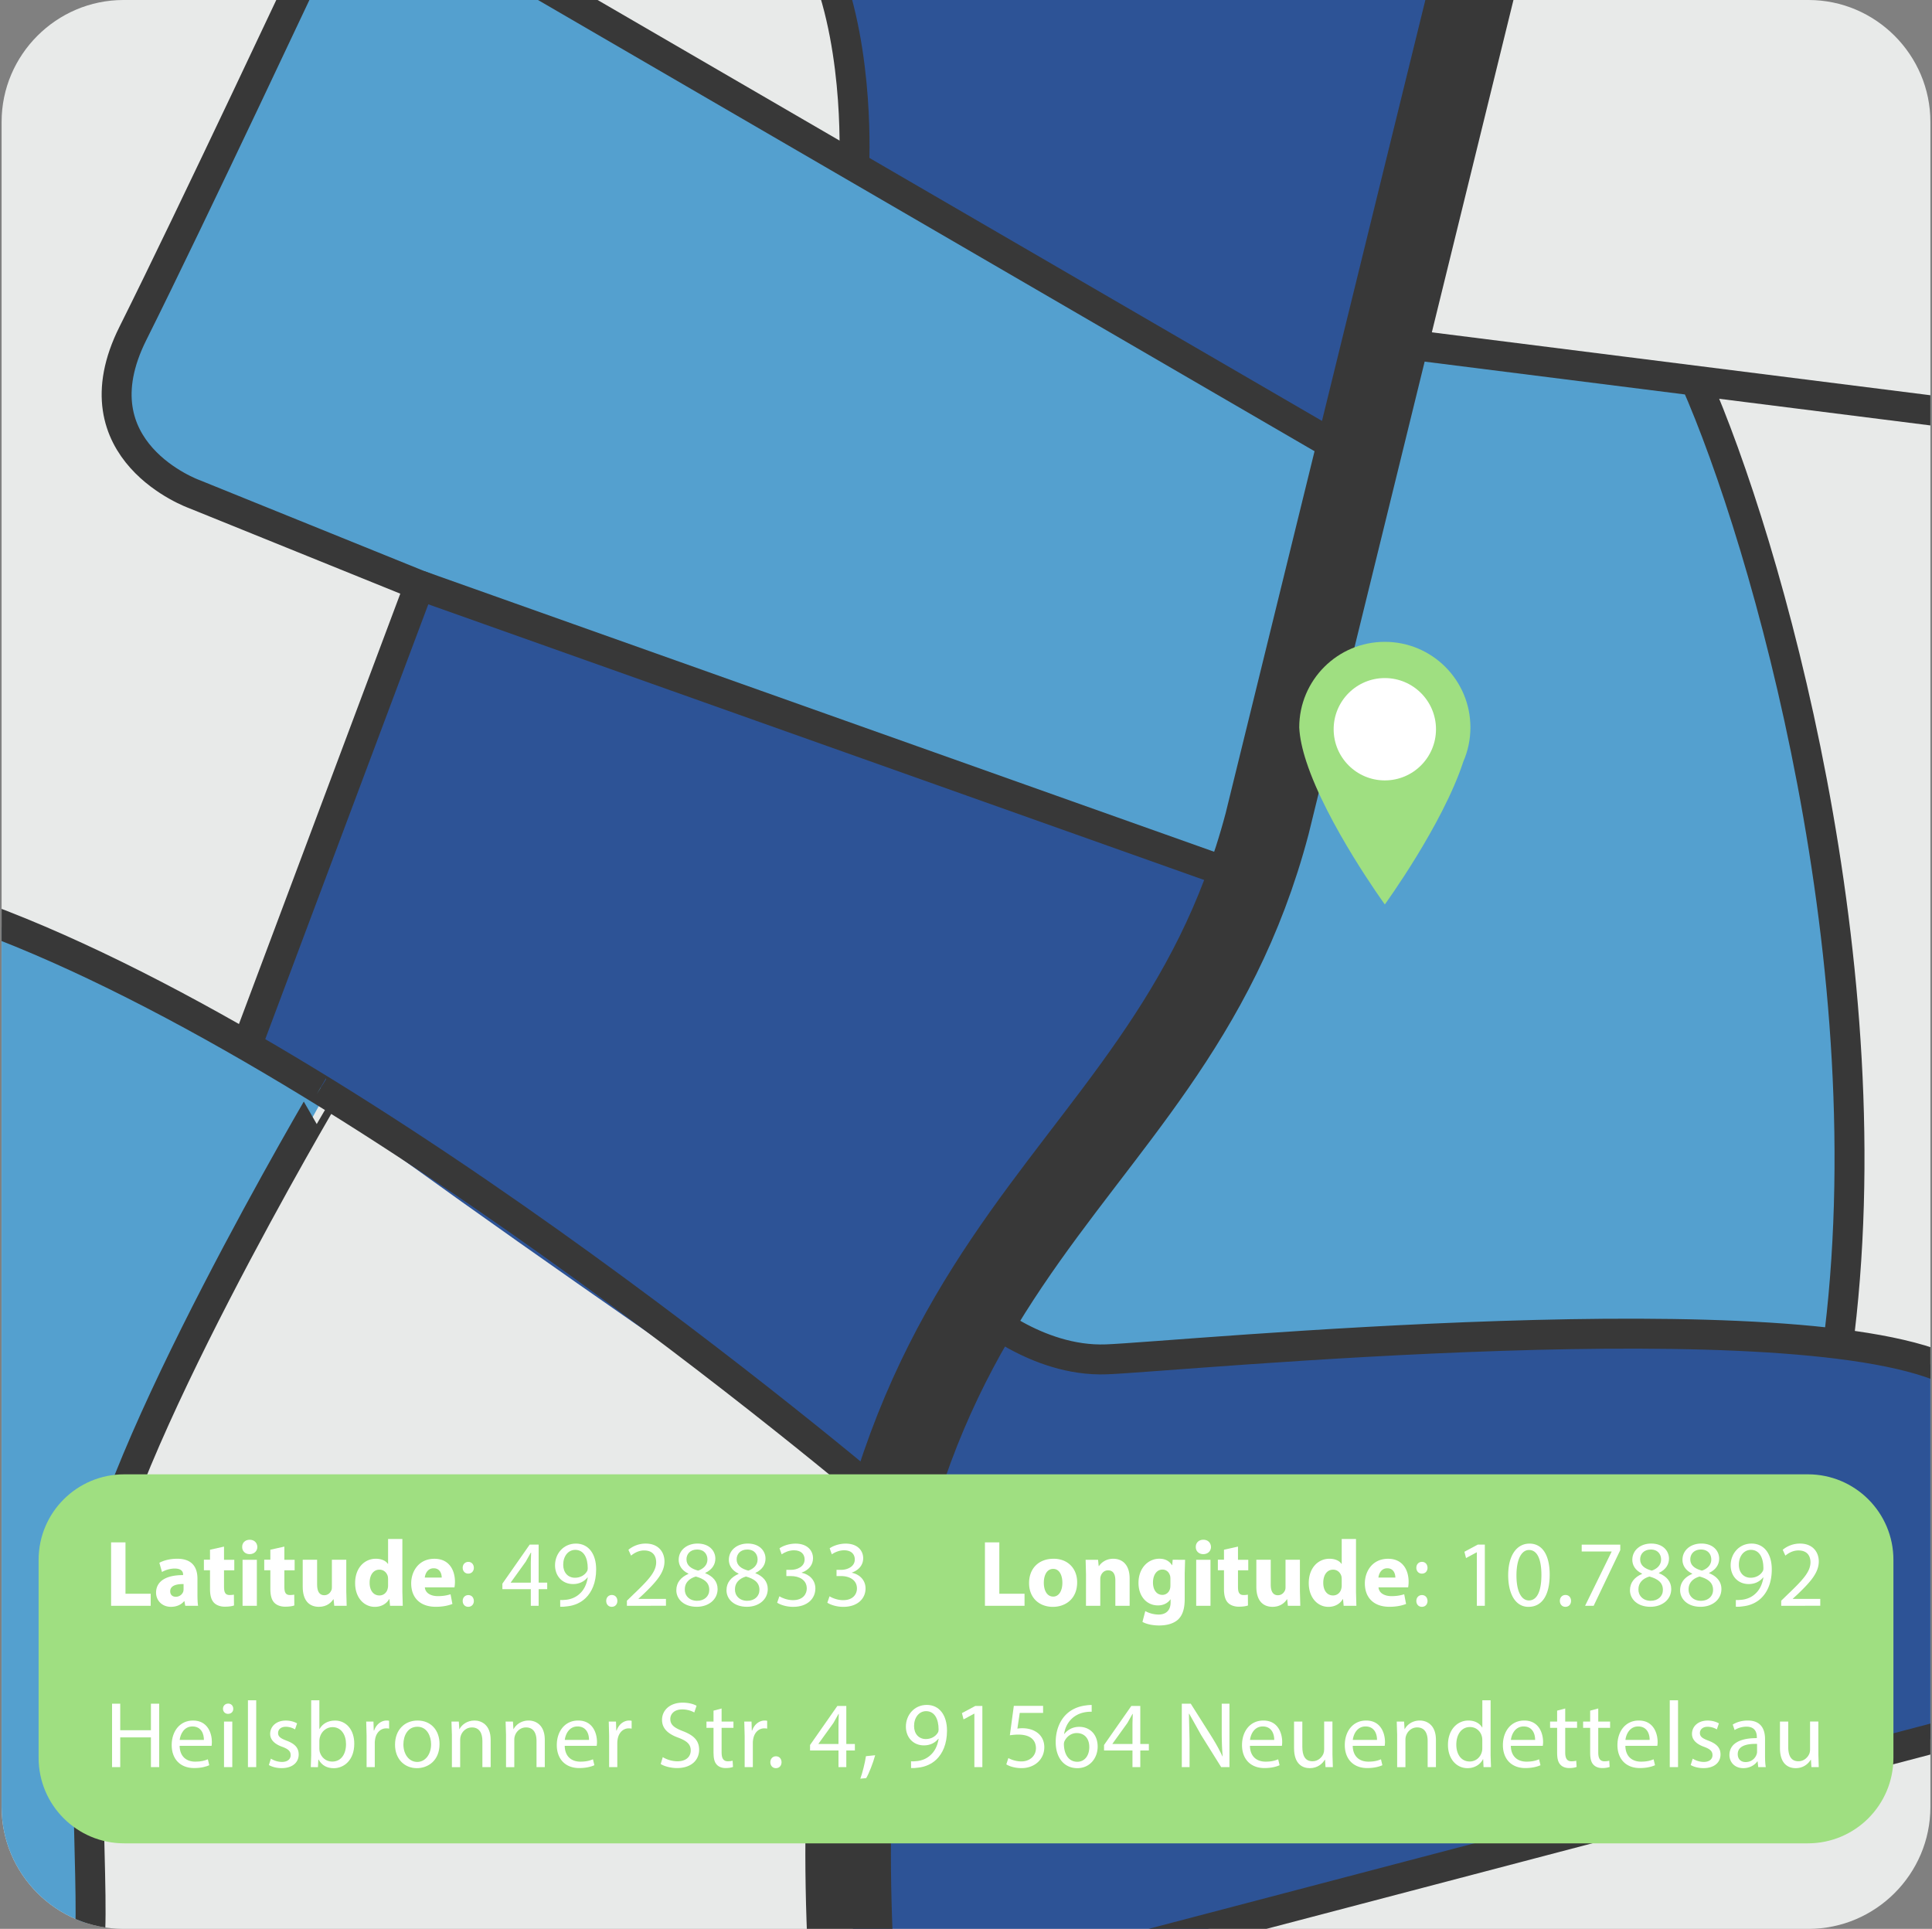 <svg xmlns="http://www.w3.org/2000/svg" xmlns:xlink="http://www.w3.org/1999/xlink" viewBox="0 0 600 599"><rect x="0" y="0" width="600" height="599" fill="#808080" stroke="none"/><defs><path id="a" d="M561.66 599H38.34C17.53 599 .5 581.97.5 561.16V37.84C.5 17.03 17.53 0 38.34 0h523.32c20.81 0 37.84 17.03 37.84 37.84v523.32c0 20.81-17.03 37.84-37.84 37.84z"/><path id="c" d="M55.78 542.16c.06 3.48 2.28 4.91 4.85 4.91 1.84 0 2.95-.32 3.92-.73l.44 1.84c-.91.41-2.46.88-4.71.88-4.35 0-6.96-2.86-6.96-7.13s2.51-7.63 6.63-7.63c4.62 0 5.85 4.06 5.85 6.66 0 .53-.06.94-.09 1.2h-9.93zm7.54-1.84c.03-1.64-.67-4.18-3.57-4.18-2.6 0-3.74 2.4-3.95 4.18h7.52z"/><path id="d" d="M84.13 546.14a6.7 6.7 0 003.39 1.02c1.87 0 2.75-.94 2.75-2.1 0-1.23-.73-1.9-2.63-2.6-2.54-.91-3.74-2.31-3.74-4 0-2.28 1.84-4.15 4.88-4.15 1.43 0 2.69.41 3.48.88l-.64 1.87c-.56-.35-1.58-.82-2.89-.82-1.52 0-2.37.88-2.37 1.93 0 1.17.85 1.7 2.69 2.4 2.46.94 3.71 2.16 3.71 4.27 0 2.48-1.93 4.24-5.29 4.24-1.55 0-2.98-.38-3.97-.96l.63-1.98z"/><path id="e" d="M113.85 539.03l-.12-4.41h2.25l.09 2.78h.12c.64-1.9 2.19-3.1 3.92-3.1a2.7 2.7 0 01.73.09v2.43c-.26-.06-.53-.09-.88-.09-1.81 0-3.1 1.37-3.45 3.3-.06.35-.12.76-.12 1.2v7.54h-2.54v-9.74z"/><path id="f" d="M140.33 538.45l-.12-3.83h2.28l.15 2.34h.06c.7-1.34 2.34-2.66 4.68-2.66 1.96 0 5 1.17 5 6.02v8.45h-2.57v-8.15c0-2.28-.85-4.18-3.27-4.18-1.7 0-3.01 1.2-3.45 2.63-.12.32-.18.76-.18 1.2v8.51h-2.57v-10.33z"/><path id="g" d="M224.1 530.56v4.06h3.68v1.96h-3.68v7.63c0 1.75.5 2.75 1.93 2.75.67 0 1.17-.09 1.49-.18l.12 1.93c-.5.2-1.29.35-2.28.35-1.2 0-2.16-.38-2.78-1.08-.73-.76-.99-2.02-.99-3.68v-7.72h-2.19v-1.96h2.19v-3.39l2.51-.67z"/><path id="h" d="M260.4 548.77v-5.17h-8.83v-1.7l8.48-12.13h2.78v11.81h2.66v2.02h-2.66v5.17h-2.43zm0-7.19v-6.34l.09-2.98h-.09l-1.58 2.81-4.65 6.46v.06h6.23z"/><path id="i" d="M302.6 532.17h-.06l-3.3 1.78-.5-1.96 4.15-2.22h2.19v19h-2.48v-16.6z"/><path id="j" d="M413.81 544.91l.12 3.86h-2.28l-.15-2.31h-.06c-.67 1.14-2.16 2.63-4.68 2.63-2.22 0-4.88-1.23-4.88-6.2v-8.27h2.57v7.83c0 2.69.82 4.5 3.16 4.5 1.72 0 2.92-1.2 3.39-2.34.15-.38.23-.85.23-1.32v-8.68h2.57l.01 10.3z"/><path id="k" d="M69.57 480.29v4.09h3.19v3.27h-3.19v5.17c0 1.72.41 2.51 1.75 2.51.56 0 .99-.06 1.32-.12l.03 3.36c-.58.23-1.64.38-2.89.38-1.43 0-2.63-.5-3.33-1.23-.82-.85-1.23-2.22-1.23-4.24v-5.85h-1.9v-3.27h1.9v-3.1l4.35-.97z"/><path id="l" d="M124.96 477.92v16.48l.12 4.27h-3.95l-.2-2.1h-.06c-.91 1.61-2.63 2.43-4.47 2.43-3.39 0-6.11-2.89-6.11-7.34-.03-4.82 2.98-7.6 6.4-7.6 1.75 0 3.13.61 3.77 1.61h.06v-7.75h4.44zm-4.44 12.51a7 7 0 00-.06-.79c-.26-1.2-1.23-2.19-2.6-2.19-2.02 0-3.07 1.81-3.07 4.06 0 2.43 1.2 3.95 3.04 3.95 1.29 0 2.31-.88 2.57-2.13.09-.32.12-.64.12-1.02v-1.88z"/><path id="m" d="M143.69 486.87c0-1.08.73-1.84 1.75-1.84s1.7.76 1.72 1.84c0 1.02-.67 1.81-1.75 1.81-1.02 0-1.72-.79-1.72-1.81zm0 10.31c0-1.08.73-1.84 1.75-1.84s1.7.76 1.72 1.84c0 1.02-.67 1.81-1.75 1.81-1.02.01-1.72-.78-1.72-1.81z"/><path id="n" d="M188.26 497.15c0-1.08.73-1.84 1.75-1.84s1.72.76 1.72 1.84c0 1.05-.67 1.84-1.75 1.84-1.02.01-1.72-.78-1.72-1.84z"/><path id="o" d="M194.69 498.67v-1.58l2.02-1.96c4.85-4.62 7.04-7.07 7.07-9.94 0-1.93-.94-3.71-3.77-3.71-1.72 0-3.16.88-4.03 1.61l-.82-1.81a8.36 8.36 0 015.38-1.93c4.09 0 5.82 2.81 5.82 5.52 0 3.51-2.54 6.34-6.55 10.2l-1.52 1.4v.06h8.53v2.13l-12.13.01z"/><path id="p" d="M210.04 493.85c0-2.4 1.43-4.09 3.77-5.09l-.03-.09c-2.1-.99-3.01-2.63-3.01-4.27 0-3.01 2.54-5.06 5.87-5.06 3.68 0 5.52 2.31 5.52 4.68 0 1.61-.79 3.33-3.13 4.44v.09c2.37.94 3.83 2.6 3.83 4.91 0 3.3-2.84 5.52-6.46 5.52-3.97.02-6.36-2.35-6.36-5.13zm10.23-.12c0-2.31-1.61-3.42-4.18-4.15-2.22.64-3.42 2.1-3.42 3.92-.09 1.93 1.37 3.62 3.8 3.62 2.31 0 3.8-1.43 3.8-3.39zm-7.08-9.49c0 1.9 1.43 2.92 3.62 3.51 1.64-.56 2.89-1.72 2.89-3.45 0-1.52-.91-3.1-3.22-3.1-2.12 0-3.29 1.4-3.29 3.04z"/><path id="q" d="M242.04 495.72c.73.47 2.43 1.2 4.21 1.2 3.3 0 4.33-2.1 4.3-3.68-.03-2.66-2.43-3.8-4.91-3.8h-1.43v-1.93h1.43c1.87 0 4.24-.96 4.24-3.22 0-1.52-.96-2.86-3.33-2.86-1.52 0-2.98.67-3.8 1.26l-.67-1.87c.99-.73 2.92-1.46 4.97-1.46 3.74 0 5.44 2.22 5.44 4.53 0 1.96-1.17 3.62-3.51 4.47v.06c2.34.47 4.24 2.22 4.24 4.88 0 3.04-2.37 5.7-6.93 5.7-2.13 0-4-.67-4.94-1.29l.69-1.99z"/><path id="r" d="M506.2 493.85c0-2.4 1.43-4.09 3.77-5.09l-.03-.09c-2.1-.99-3.01-2.63-3.01-4.27 0-3.01 2.54-5.06 5.87-5.06 3.68 0 5.52 2.31 5.52 4.68 0 1.61-.79 3.33-3.13 4.44v.09c2.37.94 3.83 2.6 3.83 4.91 0 3.3-2.84 5.52-6.46 5.52-3.96.02-6.36-2.35-6.36-5.13zm10.23-.12c0-2.31-1.61-3.42-4.18-4.15-2.22.64-3.42 2.1-3.42 3.92-.09 1.93 1.37 3.62 3.8 3.62 2.31 0 3.8-1.43 3.8-3.39zm-7.07-9.49c0 1.9 1.43 2.92 3.62 3.51 1.64-.56 2.89-1.72 2.89-3.45 0-1.52-.91-3.1-3.22-3.1-2.12 0-3.29 1.4-3.29 3.04z"/></defs><clipPath id="b"><use xlink:href="#a"/></clipPath><g clip-path="url(#b)"><path d="M561.66 599H38.34C17.53 599 .5 581.97.5 561.16V37.84C.5 17.03 17.53 0 38.34 0h523.32c20.81 0 37.84 17.03 37.84 37.84v523.32c0 20.81-17.03 37.84-37.84 37.84z" fill="#e8eae9"/><path d="M430.07 106.05l96.41 12.16s62.93 154.56 44.12 301.08c0 0-97.37-10.95-222.7 2.6-26.44 4.4-44.38-15.41-44.38-15.41l68.78-101.43 57.77-199z" fill="#54a0cf"/><g fill="#2d5396"><path d="M300 414.54s-43.1 111.98-34.06 199.94c1.25 8.42 30.26 5.2 30.26 5.2l309.36-81.22V425.64s-19.91-8.51-86.45-9.96-171.34 13.94-210.85-6.03l-8.26 4.89z"/><path d="M125.7 184.67L80.6 324.76c1.25 8.42 196.17 141.04 196.17 141.04l106.76-180.71 2.92-12.6-72.5-25.48c-73.76-26.21-140.47-47.27-179.98-67.23l-8.27 4.89z"/></g><path d="M-6.67 285.09s87.05 32.94 107.94 54.37c0 0-51.91 91.96-57.93 112.06s-13.72 28.19-14.85 51.6c-1.13 23.4-1.79 110.43-1.79 110.43l-33.38-7.17V285.09z" fill="#54a0cf"/><path d="M254.72-13.72s14.22 36.89 10.54 65.39l152.47 88.59 46.28-158.04-209.29 4.06z" fill="#2d5396"/><path d="M96.16-13.72l-59.94 128.1s-8.75 25.69 21.92 38.15C88.81 164.97 381.76 272.5 381.76 272.5l35.97-132.24L113.21-36.18 96.16-13.72z" fill="#54a0cf"/><g fill="none" stroke="#383838" stroke-miterlimit="10"><path d="M458.94-10.6l-65.42 266.38c-32.34 122.27-140.36 124.77-129.34 350.6" stroke-width="26.571"/><g stroke-width="9.3"><path d="M303.53 406.49s18.04 16.48 40.08 15.65 216.68-19.96 263.26 4.16m-330.1 41.55S115.91 330.01-5.11 285.09m106.37 54.37S34.18 452.9 29.19 495.95s1.66 108.75-2.5 110.42m395.5-463.52L152.72-13.72"/><path d="M265.26 51.67s1.94-35.13-8.98-62.27M76.64 324.76l53.62-143.01-69.87-28.28s-37.43-13.31-19.13-49.91S97.4-13.72 97.4-13.72m198.8 633.4l315.25-82.76"/></g></g><path d="M456.65 225.9c0-14.68-11.9-26.58-26.58-26.58s-26.58 11.9-26.58 26.58c.15 3.19.95 6.79 2.19 10.58 6.39 19.6 24.39 44.39 24.39 44.39s18-24.79 24.39-44.39c1.41-3.24 2.19-6.82 2.19-10.58z" fill="#9fdf81"/><circle cx="430.07" cy="226.46" r="15.89" fill="#fff"/><path d="M430.07 106.05l179.92 22.7m-83.5-10.53c22 49.8 60.01 182.03 44.12 301.08M130.26 181.75l245.79 87.33" fill="none" stroke="#383838" stroke-miterlimit="10" stroke-width="9.3"/><path d="M561.44 572.44H38.56c-14.68 0-26.57-11.9-26.57-26.57v-61.46c0-14.68 11.9-26.57 26.57-26.57h522.89c14.68 0 26.57 11.9 26.57 26.57v61.46c-.01 14.68-11.9 26.57-26.58 26.57z" fill="#9fdf81"/><g fill="#fff"><path d="M37.34 529.07v8.24h9.53v-8.24h2.57v19.7h-2.57v-9.24h-9.53v9.24H34.8v-19.7h2.54z"/><use xlink:href="#c"/><path d="M72.44 530.65c.03.88-.61 1.58-1.64 1.58-.91 0-1.55-.7-1.55-1.58 0-.91.67-1.61 1.61-1.61.96 0 1.58.7 1.58 1.61zm-2.87 18.12v-14.15h2.57v14.15h-2.57zM77 528.02h2.57v20.75H77v-20.75z"/><use xlink:href="#d"/><path d="M96.52 548.77l.12-3.65v-17.1h2.54v8.89h.06c.91-1.58 2.54-2.6 4.82-2.6 3.51 0 5.99 2.92 5.96 7.22 0 5.06-3.19 7.57-6.34 7.57-2.05 0-3.68-.79-4.73-2.66h-.09l-.12 2.34-2.22-.01zm2.66-5.67c0 .32.06.64.12.94.5 1.78 1.99 3.01 3.86 3.01 2.69 0 4.3-2.19 4.3-5.44 0-2.84-1.46-5.26-4.21-5.26-1.75 0-3.39 1.2-3.92 3.16-.06.29-.15.64-.15 1.05v2.54z"/><use xlink:href="#e"/><path d="M136.5 541.58c0 5.23-3.62 7.51-7.04 7.51-3.83 0-6.78-2.81-6.78-7.28 0-4.73 3.1-7.51 7.01-7.51 4.07 0 6.81 2.95 6.81 7.28zm-11.22.14c0 3.1 1.78 5.44 4.3 5.44 2.46 0 4.3-2.31 4.3-5.49 0-2.4-1.2-5.44-4.24-5.44-3.05 0-4.36 2.8-4.36 5.49z"/><use xlink:href="#f"/><path d="M157.14 538.45l-.12-3.83h2.28l.15 2.34h.06c.7-1.34 2.34-2.66 4.68-2.66 1.96 0 5 1.17 5 6.02v8.45h-2.57v-8.15c0-2.28-.85-4.18-3.27-4.18-1.7 0-3.01 1.2-3.45 2.63-.12.32-.18.76-.18 1.2v8.51h-2.57v-10.33zm18.24 3.71c.06 3.48 2.28 4.91 4.85 4.91 1.84 0 2.95-.32 3.92-.73l.44 1.84c-.91.41-2.46.88-4.71.88-4.35 0-6.96-2.86-6.96-7.13s2.51-7.63 6.63-7.63c4.62 0 5.85 4.06 5.85 6.66 0 .53-.06.94-.09 1.2h-9.93zm7.54-1.84c.03-1.64-.67-4.18-3.57-4.18-2.6 0-3.74 2.4-3.95 4.18h7.52zm6.25-1.29l-.12-4.41h2.25l.09 2.78h.12c.64-1.9 2.19-3.1 3.92-3.1a2.7 2.7 0 01.73.09v2.43c-.26-.06-.53-.09-.88-.09-1.81 0-3.1 1.37-3.45 3.3-.06.35-.12.76-.12 1.2v7.54h-2.54v-9.74zm16.66 6.64c1.14.7 2.81 1.29 4.56 1.29 2.6 0 4.12-1.37 4.12-3.36 0-1.84-1.05-2.89-3.71-3.92-3.22-1.14-5.2-2.81-5.2-5.58 0-3.07 2.54-5.35 6.37-5.35 2.02 0 3.48.47 4.35.96l-.7 2.08a7.84 7.84 0 00-3.74-.94c-2.69 0-3.71 1.61-3.71 2.95 0 1.84 1.2 2.75 3.92 3.8 3.33 1.29 5.03 2.89 5.03 5.79 0 3.04-2.25 5.67-6.9 5.67-1.9 0-3.98-.56-5.03-1.26l.64-2.13z"/><use xlink:href="#g"/><path d="M231.26 539.03l-.12-4.41h2.25l.09 2.78h.12c.64-1.9 2.19-3.1 3.92-3.1a2.7 2.7 0 01.73.09v2.43c-.26-.06-.53-.09-.88-.09-1.81 0-3.1 1.37-3.45 3.3-.06.35-.12.76-.12 1.2v7.54h-2.54v-9.74zm7.98 8.22c0-1.08.73-1.84 1.75-1.84s1.72.76 1.72 1.84c0 1.05-.67 1.84-1.75 1.84-1.02 0-1.72-.79-1.72-1.84z"/><use xlink:href="#h"/><path d="M267.18 552.36c.64-1.72 1.43-4.85 1.75-6.99l2.86-.29c-.67 2.48-1.96 5.73-2.78 7.1l-1.83.18zm15.75-5.4c.56.06 1.2 0 2.08-.09 1.49-.2 2.89-.82 3.98-1.84 1.26-1.14 2.16-2.81 2.51-5.06h-.09c-1.05 1.29-2.57 2.05-4.47 2.05-3.42 0-5.61-2.57-5.61-5.82 0-3.6 2.6-6.75 6.49-6.75s6.28 3.16 6.28 8.01c0 4.18-1.4 7.1-3.27 8.91-1.46 1.43-3.48 2.31-5.52 2.54-.94.15-1.75.18-2.37.15l-.01-2.1zm.94-10.94c0 2.37 1.43 4.03 3.65 4.03 1.72 0 3.07-.85 3.74-1.99.15-.23.23-.53.23-.94 0-3.24-1.2-5.73-3.89-5.73-2.18.02-3.73 1.95-3.73 4.63z"/><use xlink:href="#i"/><path d="M323.94 531.93h-7.25l-.73 4.88c.44-.06.85-.12 1.55-.12 1.46 0 2.92.32 4.09 1.02 1.49.85 2.72 2.48 2.72 4.88 0 3.71-2.95 6.49-7.07 6.49-2.08 0-3.83-.58-4.73-1.17l.64-1.96c.79.47 2.34 1.05 4.06 1.05 2.43 0 4.5-1.58 4.5-4.12-.03-2.46-1.67-4.21-5.47-4.21-1.08 0-1.93.12-2.63.2l1.23-9.12h9.09v2.18zm15.08-.35c-.53-.03-1.2 0-1.93.12-4.03.67-6.17 3.62-6.61 6.75h.09c.91-1.2 2.48-2.19 4.59-2.19 3.36 0 5.73 2.43 5.73 6.14 0 3.48-2.37 6.69-6.31 6.69-4.06 0-6.72-3.16-6.72-8.1 0-3.74 1.34-6.69 3.22-8.56 1.58-1.55 3.68-2.51 6.08-2.81a12.01 12.01 0 011.87-.15v2.11zm-.73 10.96c0-2.72-1.55-4.35-3.92-4.35-1.55 0-2.98.96-3.68 2.34-.18.29-.29.67-.29 1.14.06 3.13 1.49 5.44 4.18 5.44 2.22-.01 3.71-1.85 3.71-4.57zm13.41 6.23v-5.17h-8.83v-1.7l8.48-12.13h2.78v11.81h2.66v2.02h-2.66v5.17h-2.43zm0-7.19v-6.34l.09-2.98h-.09l-1.58 2.81-4.65 6.46v.06h6.23zm15.32 7.19v-19.7h2.78l6.31 9.97c1.46 2.31 2.6 4.38 3.54 6.4l.06-.03c-.23-2.63-.29-5.03-.29-8.1v-8.24h2.4v19.7h-2.57l-6.25-10-3.68-6.58-.09.03.2 8.13v8.42h-2.41zm21.16-6.61c.06 3.48 2.28 4.91 4.85 4.91 1.84 0 2.95-.32 3.92-.73l.44 1.84c-.91.41-2.46.88-4.71.88-4.35 0-6.96-2.86-6.96-7.13s2.51-7.63 6.63-7.63c4.62 0 5.85 4.06 5.85 6.66 0 .53-.06.94-.09 1.2h-9.93zm7.54-1.84c.03-1.64-.67-4.18-3.57-4.18-2.6 0-3.74 2.4-3.95 4.18h7.52z"/><use xlink:href="#j"/><path d="M420.1 542.16c.06 3.48 2.28 4.91 4.85 4.91 1.84 0 2.95-.32 3.92-.73l.44 1.84c-.91.41-2.46.88-4.71.88-4.35 0-6.96-2.86-6.96-7.13s2.51-7.63 6.63-7.63c4.62 0 5.85 4.06 5.85 6.66 0 .53-.06.94-.09 1.2h-9.93zm7.54-1.84c.03-1.64-.67-4.18-3.57-4.18-2.6 0-3.74 2.4-3.95 4.18h7.52zm6.25-1.87l-.12-3.83h2.28l.15 2.34h.06c.7-1.34 2.34-2.66 4.68-2.66 1.96 0 5 1.17 5 6.02v8.45h-2.57v-8.15c0-2.28-.85-4.18-3.27-4.18-1.7 0-3.01 1.2-3.45 2.63-.12.32-.18.76-.18 1.2v8.51h-2.57v-10.33zm29.03-10.43v17.1l.12 3.65h-2.31l-.12-2.46h-.06c-.79 1.58-2.51 2.78-4.82 2.78-3.42 0-6.05-2.89-6.05-7.19-.03-4.71 2.89-7.6 6.34-7.6 2.16 0 3.62 1.02 4.27 2.16h.06v-8.45l2.57.01zm-2.58 12.36c0-.32-.03-.76-.12-1.08-.38-1.64-1.78-2.98-3.71-2.98-2.66 0-4.24 2.34-4.24 5.47 0 2.86 1.4 5.23 4.18 5.23 1.72 0 3.3-1.14 3.77-3.07.09-.35.12-.7.12-1.11v-2.46zm8.86 1.78c.06 3.48 2.28 4.91 4.85 4.91 1.84 0 2.95-.32 3.92-.73l.44 1.84c-.91.41-2.46.88-4.71.88-4.35 0-6.96-2.86-6.96-7.13s2.51-7.63 6.63-7.63c4.62 0 5.85 4.06 5.85 6.66 0 .53-.06.94-.09 1.2h-9.93zm7.54-1.84c.03-1.64-.67-4.18-3.57-4.18-2.6 0-3.74 2.4-3.95 4.18h7.52zm9.35-9.76v4.06h3.68v1.96h-3.68v7.63c0 1.75.5 2.75 1.93 2.75.67 0 1.17-.09 1.49-.18l.12 1.93c-.5.2-1.29.35-2.28.35-1.2 0-2.16-.38-2.78-1.08-.73-.76-.99-2.02-.99-3.68v-7.72h-2.19v-1.96h2.19v-3.39l2.51-.67zm10.26 0v4.06h3.68v1.96h-3.68v7.63c0 1.75.5 2.75 1.93 2.75.67 0 1.17-.09 1.49-.18l.12 1.93c-.5.2-1.29.35-2.28.35-1.2 0-2.16-.38-2.78-1.08-.73-.76-.99-2.02-.99-3.68v-7.72h-2.19v-1.96h2.19v-3.39l2.51-.67zm8.42 11.6c.06 3.48 2.28 4.91 4.85 4.91 1.84 0 2.95-.32 3.92-.73l.44 1.84c-.91.41-2.46.88-4.71.88-4.35 0-6.96-2.86-6.96-7.13s2.51-7.63 6.63-7.63c4.62 0 5.85 4.06 5.85 6.66 0 .53-.06.94-.09 1.2h-9.93zm7.54-1.84c.03-1.64-.67-4.18-3.57-4.18-2.6 0-3.74 2.4-3.95 4.18h7.52zm6.25-12.3h2.57v20.75h-2.57v-20.75zm7.13 18.12a6.7 6.7 0 003.39 1.02c1.87 0 2.75-.94 2.75-2.1 0-1.23-.73-1.9-2.63-2.6-2.54-.91-3.74-2.31-3.74-4 0-2.28 1.84-4.15 4.88-4.15 1.43 0 2.69.41 3.48.88l-.64 1.87c-.56-.35-1.58-.82-2.89-.82-1.52 0-2.37.88-2.37 1.93 0 1.17.85 1.7 2.69 2.4 2.46.94 3.71 2.16 3.71 4.27 0 2.48-1.93 4.24-5.29 4.24-1.55 0-2.98-.38-3.97-.96l.63-1.98zm20.35 2.63l-.2-1.78h-.09c-.79 1.11-2.31 2.1-4.33 2.1-2.86 0-4.33-2.02-4.33-4.06 0-3.42 3.04-5.29 8.51-5.26v-.29c0-1.17-.32-3.27-3.22-3.27-1.32 0-2.69.41-3.68 1.05l-.58-1.7c1.17-.76 2.86-1.26 4.65-1.26 4.33 0 5.38 2.95 5.38 5.79v5.29c0 1.23.06 2.43.23 3.39h-2.34zm-.38-7.22c-2.81-.06-5.99.44-5.99 3.19 0 1.67 1.11 2.46 2.43 2.46 1.84 0 3.01-1.17 3.42-2.37.09-.26.15-.56.15-.82v-2.46zm19.05 3.36l.12 3.86h-2.28l-.15-2.31h-.06c-.67 1.14-2.16 2.63-4.68 2.63-2.22 0-4.88-1.23-4.88-6.2v-8.27h2.57v7.83c0 2.69.82 4.5 3.16 4.5 1.72 0 2.92-1.2 3.39-2.34.15-.38.23-.85.23-1.32v-8.68h2.57l.01 10.3zM34.5 478.97h4.47v15.96h7.83v3.74H34.5v-19.7zm23.03 19.7l-.26-1.43h-.09c-.94 1.14-2.4 1.75-4.09 1.75-2.89 0-4.62-2.1-4.62-4.38 0-3.71 3.33-5.49 8.39-5.47v-.2c0-.76-.41-1.84-2.6-1.84-1.46 0-3.01.5-3.95 1.08l-.82-2.86c.99-.56 2.95-1.26 5.55-1.26 4.76 0 6.28 2.81 6.28 6.17v4.97c0 1.37.06 2.69.2 3.48l-3.99-.01zm-.52-6.75c-2.34-.03-4.15.53-4.15 2.25 0 1.14.76 1.7 1.75 1.7 1.11 0 2.02-.73 2.31-1.64.06-.23.09-.5.09-.76v-1.55z"/><use xlink:href="#k"/><path d="M79.92 480.41c0 1.23-.94 2.22-2.4 2.22-1.4 0-2.34-.99-2.31-2.22-.03-1.29.91-2.25 2.34-2.25s2.34.96 2.37 2.25zm-4.59 18.26v-14.29h4.44v14.29h-4.44zm12.98-18.38v4.09h3.19v3.27h-3.19v5.17c0 1.72.41 2.51 1.75 2.51.56 0 .99-.06 1.32-.12l.03 3.36c-.58.23-1.64.38-2.89.38-1.43 0-2.63-.5-3.33-1.23-.82-.85-1.23-2.22-1.23-4.24v-5.85h-1.9v-3.27h1.9v-3.1l4.35-.97zm19.23 13.79l.12 4.59h-3.86l-.2-2.02h-.09c-.56.88-1.9 2.34-4.47 2.34-2.89 0-5.03-1.81-5.03-6.23v-8.39h4.47v7.69c0 2.08.67 3.33 2.22 3.33 1.23 0 1.93-.85 2.22-1.55.12-.26.15-.61.15-.96v-8.51h4.47v9.71z"/><use xlink:href="#l"/><path d="M131.94 492.95c.15 1.84 1.96 2.72 4.03 2.72 1.52 0 2.75-.2 3.95-.58l.58 3.01c-1.46.58-3.24.88-5.17.88-4.85 0-7.63-2.81-7.63-7.28 0-3.62 2.25-7.63 7.22-7.63 4.62 0 6.37 3.6 6.37 7.13a10.22 10.22 0 01-.15 1.75h-9.2zm5.24-3.04c0-1.08-.47-2.89-2.51-2.89-1.87 0-2.63 1.7-2.75 2.89h5.26z"/><use xlink:href="#m"/><path d="M164.85 498.67v-5.17h-8.83v-1.7l8.48-12.13h2.78v11.81h2.66v2.02h-2.66v5.17h-2.43zm0-7.19v-6.34l.09-2.98h-.09l-1.58 2.81-4.65 6.46v.06l6.23-.01zm9.12 5.38c.56.06 1.2 0 2.08-.09 1.49-.2 2.89-.82 3.98-1.84 1.26-1.14 2.16-2.81 2.51-5.06h-.09c-1.05 1.29-2.57 2.05-4.47 2.05-3.42 0-5.61-2.57-5.61-5.82 0-3.6 2.6-6.75 6.49-6.75s6.28 3.16 6.28 8.01c0 4.18-1.4 7.1-3.27 8.91-1.46 1.43-3.48 2.31-5.52 2.54-.94.15-1.75.18-2.37.15l-.01-2.1zm.94-10.93c0 2.37 1.43 4.03 3.65 4.03 1.72 0 3.07-.85 3.74-1.99.15-.23.23-.53.23-.94 0-3.24-1.2-5.73-3.89-5.73-2.18.01-3.73 1.94-3.73 4.63z"/><use xlink:href="#n"/><use xlink:href="#o"/><use xlink:href="#p"/><path d="M225.62 493.85c0-2.4 1.43-4.09 3.77-5.09l-.03-.09c-2.1-.99-3.01-2.63-3.01-4.27 0-3.01 2.54-5.06 5.87-5.06 3.68 0 5.52 2.31 5.52 4.68 0 1.61-.79 3.33-3.13 4.44v.09c2.37.94 3.83 2.6 3.83 4.91 0 3.3-2.84 5.52-6.46 5.52-3.97.02-6.36-2.35-6.36-5.13zm10.23-.12c0-2.31-1.61-3.42-4.18-4.15-2.22.64-3.42 2.1-3.42 3.92-.09 1.93 1.37 3.62 3.8 3.62 2.31 0 3.8-1.43 3.8-3.39zm-7.08-9.49c0 1.9 1.43 2.92 3.62 3.51 1.64-.56 2.89-1.72 2.89-3.45 0-1.52-.91-3.1-3.22-3.1-2.12 0-3.29 1.4-3.29 3.04z"/><use xlink:href="#q"/><path d="M257.62 495.72c.73.47 2.43 1.2 4.21 1.2 3.3 0 4.33-2.1 4.3-3.68-.03-2.66-2.43-3.8-4.91-3.8h-1.43v-1.93h1.43c1.87 0 4.24-.96 4.24-3.22 0-1.52-.96-2.86-3.33-2.86-1.52 0-2.98.67-3.8 1.26l-.67-1.87c.99-.73 2.92-1.46 4.97-1.46 3.74 0 5.44 2.22 5.44 4.53 0 1.96-1.17 3.62-3.51 4.47v.06c2.34.47 4.24 2.22 4.24 4.88 0 3.04-2.37 5.7-6.93 5.7-2.13 0-4-.67-4.94-1.29l.69-1.99zm48.26-16.75h4.47v15.96h7.83v3.74h-12.3v-19.7zm28.64 12.4c0 5.23-3.71 7.63-7.54 7.63-4.18 0-7.39-2.75-7.39-7.37s3.04-7.57 7.63-7.57c4.38 0 7.3 3.01 7.3 7.31zm-10.35.14c0 2.46 1.02 4.3 2.92 4.3 1.72 0 2.84-1.72 2.84-4.3 0-2.13-.82-4.3-2.84-4.3-2.13.01-2.92 2.2-2.92 4.3zm13.1-2.57l-.12-4.56h3.86l.2 1.96h.09c.58-.91 2.05-2.28 4.41-2.28 2.92 0 5.11 1.93 5.11 6.14v8.48h-4.44v-7.92c0-1.84-.64-3.1-2.25-3.1-1.23 0-1.96.85-2.25 1.67-.12.26-.18.7-.18 1.11v8.24h-4.44l.01-9.74zm30.77-4.56l-.12 4.24v7.98c0 2.75-.56 5-2.16 6.43-1.58 1.34-3.71 1.75-5.82 1.75-1.87 0-3.86-.38-5.14-1.11l.88-3.36c.91.53 2.48 1.08 4.15 1.08 2.1 0 3.71-1.14 3.71-3.77v-.94h-.06c-.85 1.2-2.22 1.87-3.86 1.87-3.54 0-6.05-2.86-6.05-6.99 0-4.59 2.98-7.51 6.49-7.51 1.96 0 3.19.85 3.92 2.02h.06l.15-1.7 3.85.01zm-4.56 5.82c0-.29-.03-.58-.09-.82-.32-1.17-1.17-1.96-2.4-1.96-1.61 0-2.92 1.46-2.92 4.06 0 2.13 1.05 3.8 2.92 3.8 1.14 0 2.05-.76 2.34-1.81.12-.32.15-.79.15-1.17v-2.1zm12.6-9.79c0 1.23-.94 2.22-2.4 2.22-1.4 0-2.34-.99-2.31-2.22-.03-1.29.91-2.25 2.34-2.25 1.44 0 2.34.96 2.37 2.25zm-4.59 18.26v-14.29h4.44v14.29h-4.44zm12.98-18.38v4.09h3.19v3.27h-3.19v5.17c0 1.72.41 2.51 1.75 2.51.56 0 .99-.06 1.32-.12l.03 3.36c-.58.23-1.64.38-2.89.38-1.43 0-2.63-.5-3.33-1.23-.82-.85-1.23-2.22-1.23-4.24v-5.85h-1.9v-3.27h1.9v-3.1l4.35-.97zm19.23 13.79l.12 4.59h-3.86l-.2-2.02h-.09c-.56.88-1.9 2.34-4.47 2.34-2.89 0-5.03-1.81-5.03-6.23v-8.39h4.47v7.69c0 2.08.67 3.33 2.22 3.33 1.23 0 1.93-.85 2.22-1.55.12-.26.15-.61.15-.96v-8.51h4.47v9.71zm17.42-16.16v16.48l.12 4.27h-3.95l-.2-2.1h-.06c-.91 1.61-2.63 2.43-4.47 2.43-3.39 0-6.11-2.89-6.11-7.34-.03-4.82 2.98-7.6 6.4-7.6 1.75 0 3.13.61 3.77 1.61h.06v-7.75h4.44zm-4.44 12.51a7 7 0 00-.06-.79c-.26-1.2-1.23-2.19-2.6-2.19-2.02 0-3.07 1.81-3.07 4.06 0 2.43 1.2 3.95 3.04 3.95 1.29 0 2.31-.88 2.57-2.13.09-.32.12-.64.12-1.02v-1.88zm11.43 2.52c.15 1.84 1.96 2.72 4.03 2.72 1.52 0 2.75-.2 3.95-.58l.58 3.01c-1.46.58-3.24.88-5.17.88-4.85 0-7.63-2.81-7.63-7.28 0-3.62 2.25-7.63 7.22-7.63 4.62 0 6.37 3.6 6.37 7.13a10.22 10.22 0 01-.15 1.75h-9.2zm5.23-3.04c0-1.08-.47-2.89-2.51-2.89-1.87 0-2.63 1.7-2.75 2.89h5.26zm6.52-3.04c0-1.08.73-1.84 1.75-1.84s1.7.76 1.72 1.84c0 1.02-.67 1.81-1.75 1.81-1.02 0-1.72-.79-1.72-1.81zm0 10.31c0-1.08.73-1.84 1.75-1.84s1.7.76 1.72 1.84c0 1.02-.67 1.81-1.75 1.81-1.02.01-1.72-.78-1.72-1.81zm18.79-15.11h-.06l-3.3 1.78-.5-1.96 4.15-2.22h2.19v19h-2.48v-16.6zm22.62 6.9c0 6.46-2.4 10.03-6.61 10.03-3.71 0-6.23-3.48-6.28-9.76 0-6.37 2.75-9.88 6.61-9.88 4-.01 6.28 3.56 6.28 9.61zm-10.32.29c0 4.94 1.52 7.75 3.86 7.75 2.63 0 3.89-3.07 3.89-7.92 0-4.68-1.2-7.75-3.86-7.75-2.25 0-3.89 2.75-3.89 7.92zm13.48 7.89c0-1.08.73-1.84 1.75-1.84s1.72.76 1.72 1.84c0 1.05-.67 1.84-1.75 1.84-1.02.01-1.72-.78-1.72-1.84zm18.76-17.47v1.7l-8.27 17.3h-2.66l8.24-16.81v-.06h-9.29v-2.13h11.98z"/><use xlink:href="#r"/><path d="M521.78 493.85c0-2.4 1.43-4.09 3.77-5.09l-.03-.09c-2.1-.99-3.01-2.63-3.01-4.27 0-3.01 2.54-5.06 5.87-5.06 3.68 0 5.52 2.31 5.52 4.68 0 1.61-.79 3.33-3.13 4.44v.09c2.37.94 3.83 2.6 3.83 4.91 0 3.3-2.84 5.52-6.46 5.52-3.96.02-6.36-2.35-6.36-5.13zm10.23-.12c0-2.31-1.61-3.42-4.18-4.15-2.22.64-3.42 2.1-3.42 3.92-.09 1.93 1.37 3.62 3.8 3.62 2.31 0 3.8-1.43 3.8-3.39zm-7.07-9.49c0 1.9 1.43 2.92 3.62 3.51 1.64-.56 2.89-1.72 2.89-3.45 0-1.52-.91-3.1-3.22-3.1-2.12 0-3.29 1.4-3.29 3.04zm14.14 12.62c.56.06 1.2 0 2.08-.09 1.49-.2 2.89-.82 3.97-1.84 1.26-1.14 2.16-2.81 2.51-5.06h-.09c-1.05 1.29-2.57 2.05-4.47 2.05-3.42 0-5.61-2.57-5.61-5.82 0-3.6 2.6-6.75 6.49-6.75s6.28 3.16 6.28 8.01c0 4.18-1.4 7.1-3.27 8.91-1.46 1.43-3.48 2.31-5.52 2.54-.94.15-1.75.18-2.37.15v-2.1zm.94-10.93c0 2.37 1.43 4.03 3.65 4.03 1.72 0 3.07-.85 3.74-1.99.15-.23.23-.53.23-.94 0-3.24-1.2-5.73-3.89-5.73-2.18.01-3.73 1.94-3.73 4.63zm13.15 12.74v-1.58l2.02-1.96c4.85-4.62 7.04-7.07 7.07-9.94 0-1.93-.94-3.71-3.77-3.71-1.72 0-3.16.88-4.03 1.61l-.82-1.81a8.36 8.36 0 015.38-1.93c4.09 0 5.82 2.81 5.82 5.52 0 3.51-2.54 6.34-6.55 10.2l-1.52 1.4v.06h8.53v2.13l-12.13.01z"/></g></g></svg>